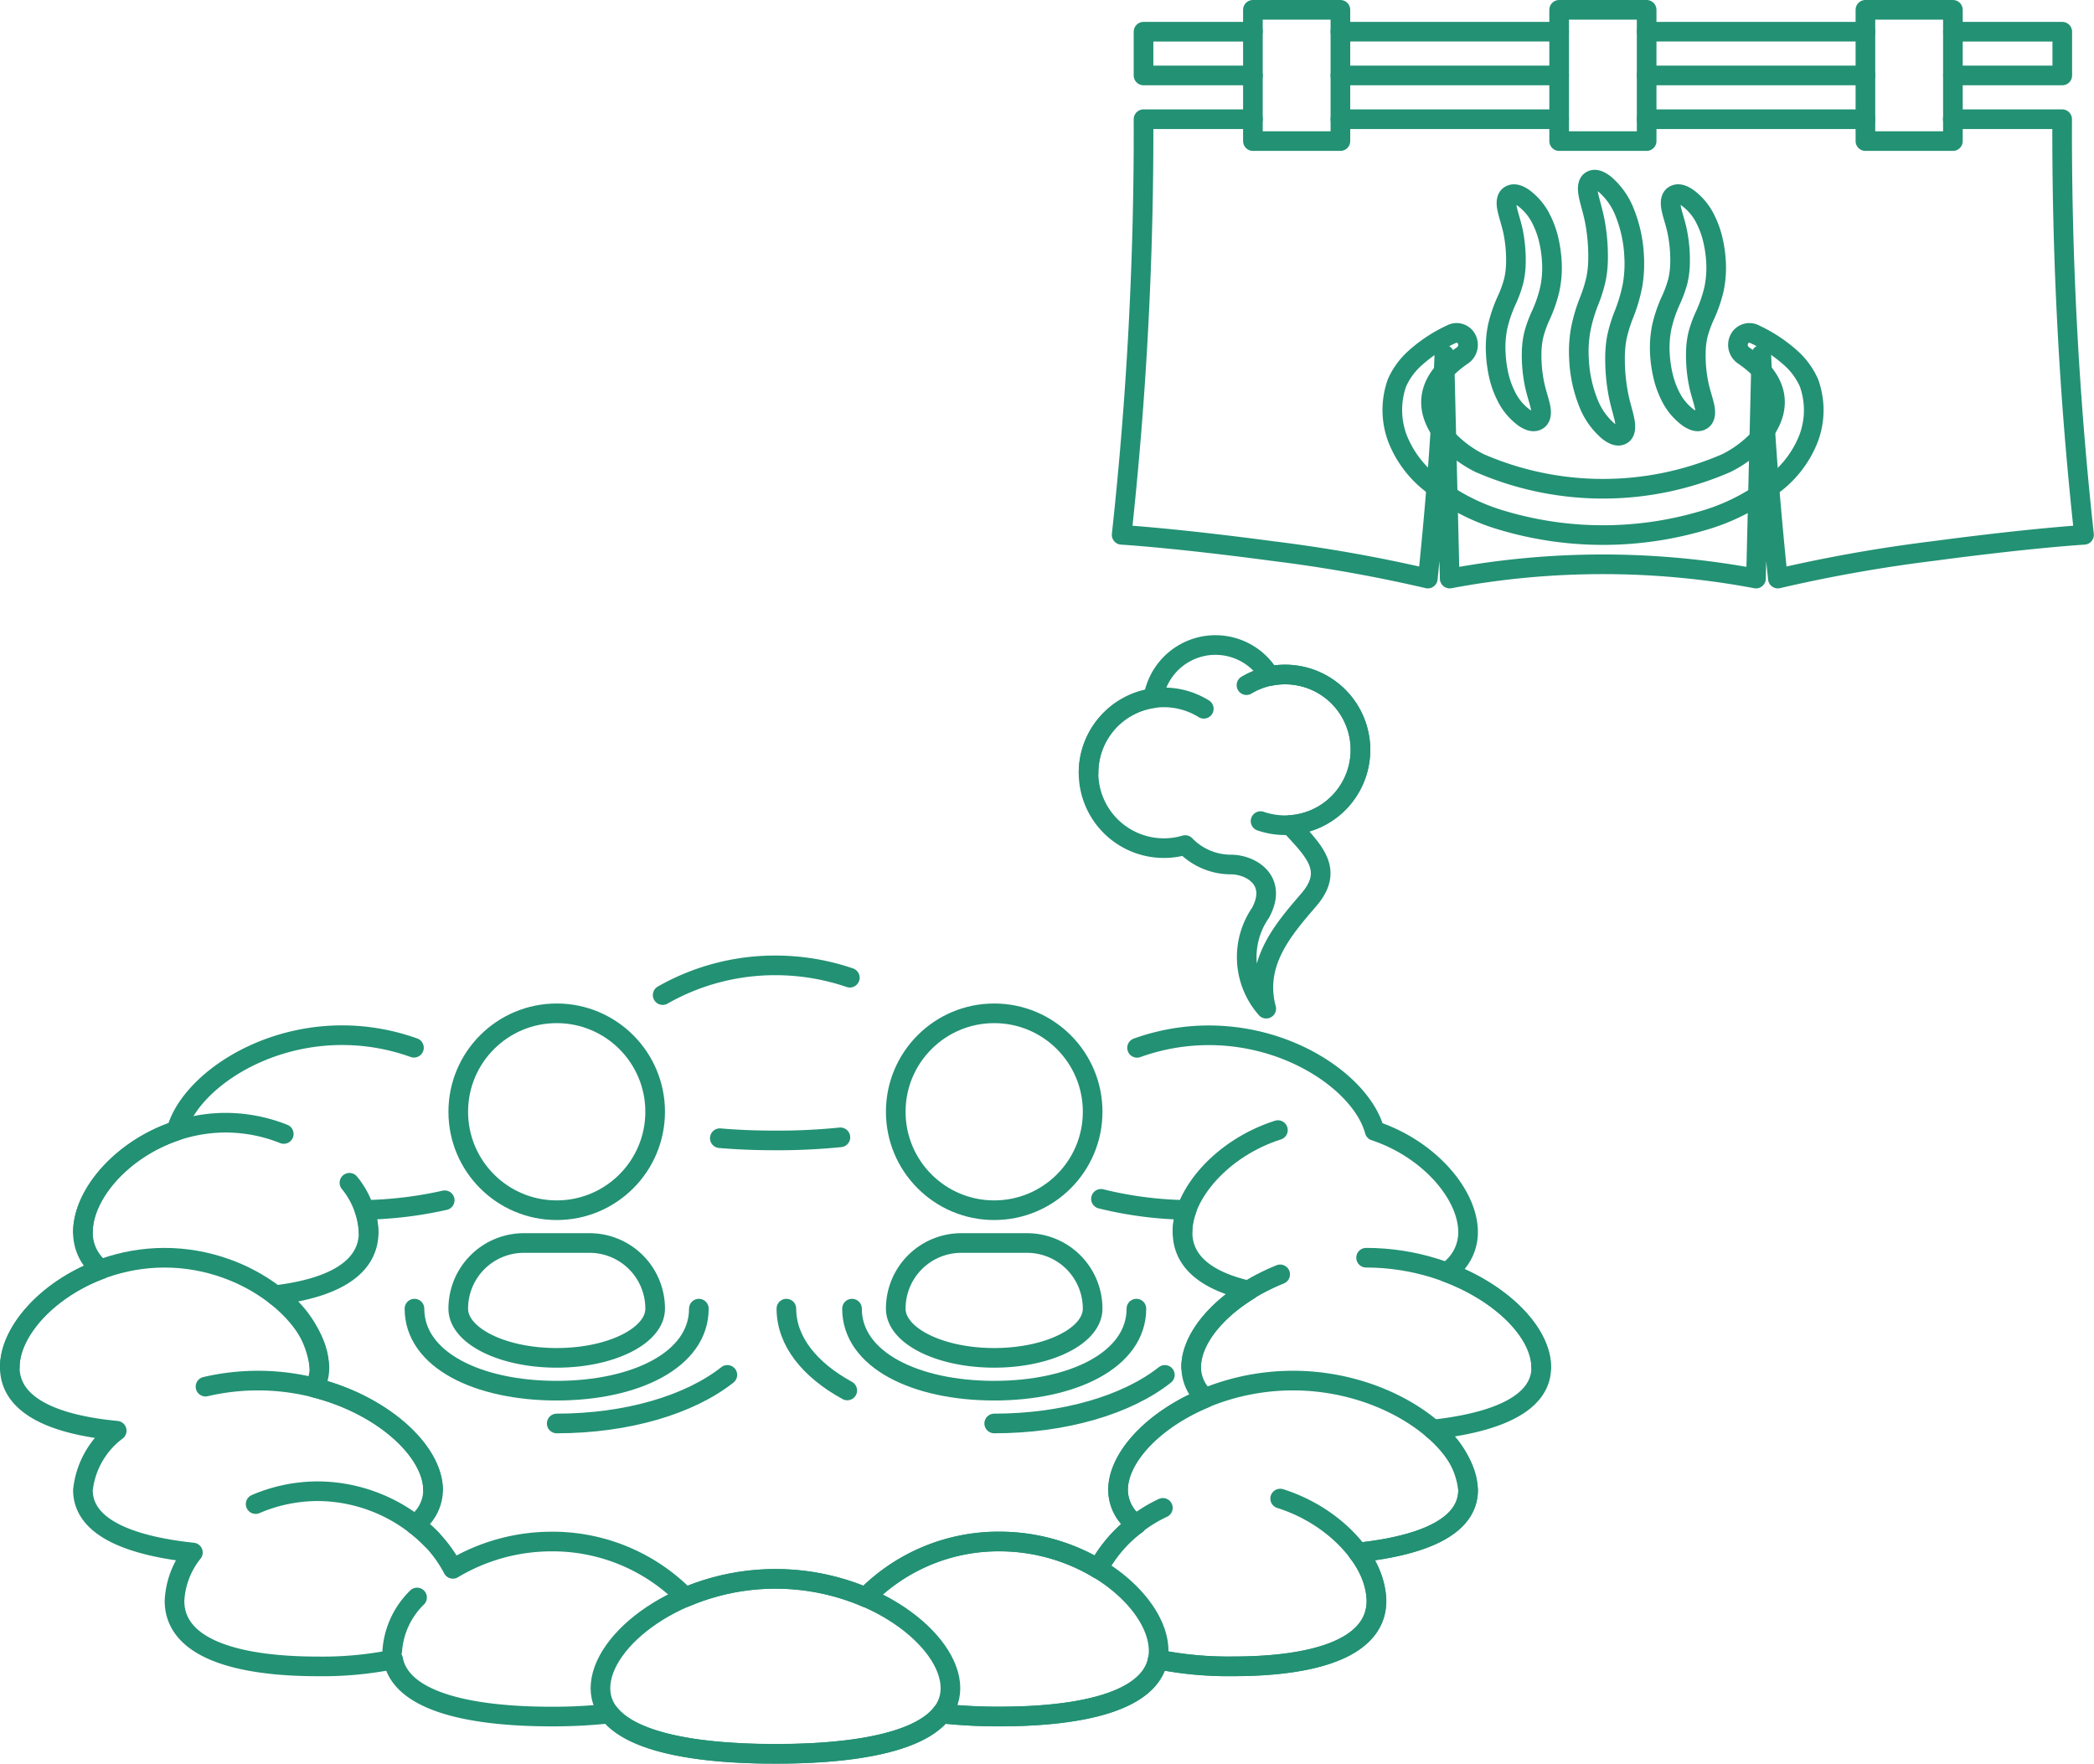 <svg xmlns="http://www.w3.org/2000/svg" xmlns:xlink="http://www.w3.org/1999/xlink" width="106.648" height="89.821" viewBox="0 0 106.648 89.821"><defs><clipPath id="a"><path d="M1120.907,593.709h-46.793A189.3,189.3,0,0,1,1073,614.877s2.627.151,7.693.827a75.73,75.73,0,0,1,7.9,1.4c.472-4.6.706-8.025.843-11.4l.271,11.4a42.252,42.252,0,0,1,15.6,0l.271-11.4c.137,3.371.372,6.8.843,11.4a75.76,75.76,0,0,1,7.9-1.4c5.066-.675,7.693-.827,7.693-.827A189.332,189.332,0,0,1,1120.907,593.709Z" transform="translate(-1073 -593.709)" fill="none" stroke="#239174" stroke-width="1"/></clipPath></defs><g transform="translate(0.5 0.5)"><g transform="translate(0 48.666)"><path d="M1016.731,669.719a11.748,11.748,0,0,0-3.789-.628,11.569,11.569,0,0,0-5.743,1.513m-12.667,2.682a10.824,10.824,0,0,0-3.658-.639c-4.277,0-7.818,2.556-8.442,4.868-2.777.925-4.759,3.239-4.759,5.159a2.381,2.381,0,0,0,.914,1.9c-2.735,1.018-4.639,3.173-4.639,4.981,0,1.98,2.285,2.937,5.445,3.236a4.351,4.351,0,0,0-1.72,3.022c0,1.875,2.318,2.832,5.6,3.182a4.254,4.254,0,0,0-.936,2.457c0,2.461,3.267,3.342,7.3,3.342a18.27,18.27,0,0,0,3.834-.352c.408,2.13,3.862,2.906,8.061,2.906a26.255,26.255,0,0,0,2.955-.153c1.176,1.489,4.518,2.055,8.46,2.055s7.284-.566,8.46-2.055a26.237,26.237,0,0,0,2.954.153c4.2,0,7.653-.776,8.062-2.906a18.269,18.269,0,0,0,3.834.352c4.031,0,7.3-.881,7.3-3.342a4.25,4.25,0,0,0-.936-2.457c3.28-.35,5.6-1.307,5.6-3.182a4.411,4.411,0,0,0-1.789-3.084c3.236-.357,5.515-1.314,5.515-3.174,0-1.725-1.961-3.766-4.829-4.835a2.431,2.431,0,0,0,1.1-2.041c0-1.92-1.981-4.234-4.758-5.159-.624-2.312-4.166-4.868-8.442-4.868a10.822,10.822,0,0,0-3.658.639m-1.838,7.691a19.346,19.346,0,0,0,4.364.564,3.388,3.388,0,0,0-.21,1.133c0,1.579,1.341,2.506,3.361,2.969-1.793,1.11-2.919,2.6-2.919,3.907a2.1,2.1,0,0,0,.716,1.575c-2.655,1.1-4.442,3.037-4.442,4.683a2.173,2.173,0,0,0,.929,1.755,6.678,6.678,0,0,0-1.937,2.258,9.8,9.8,0,0,0-5.02-1.391,9.471,9.471,0,0,0-6.823,2.84,11.719,11.719,0,0,0-9.183,0,9.473,9.473,0,0,0-6.823-2.84,9.8,9.8,0,0,0-5.02,1.391,6.673,6.673,0,0,0-1.937-2.258,2.173,2.173,0,0,0,.929-1.755c0-1.958-2.528-4.326-6.04-5.212a2.216,2.216,0,0,0,.251-1.046,5.093,5.093,0,0,0-2.258-3.669c2.781-.328,4.765-1.286,4.765-3.208a3.377,3.377,0,0,0-.211-1.133,20.228,20.228,0,0,0,4.084-.491m14.012-3.161c.892.078,1.847.114,2.84.114a31.572,31.572,0,0,0,3.3-.158" transform="translate(-973.949 -669.091)" fill="none" stroke="#239174" stroke-linecap="round" stroke-linejoin="round" stroke-width="1"/><path d="M1079.185,701.34c0-1.666,1.828-3.629,4.537-4.723" transform="translate(-1019.023 -680.88)" fill="none" stroke="#239174" stroke-linecap="round" stroke-linejoin="round" stroke-width="1"/><path d="M1094.775,695.135c4.923,0,8.913,3.109,8.913,5.57" transform="translate(-1025.7 -680.246)" fill="none" stroke="#239174" stroke-linecap="round" stroke-linejoin="round" stroke-width="1"/><path d="M1078.411,688.959c0-1.944,2.032-4.293,4.865-5.194" transform="translate(-1018.691 -675.376)" fill="none" stroke="#239174" stroke-linecap="round" stroke-linejoin="round" stroke-width="1"/><path d="M1009.282,725.405a4.22,4.22,0,0,0-1.264,2.716" transform="translate(-988.541 -693.211)" fill="none" stroke="#239174" stroke-linecap="round" stroke-linejoin="round" stroke-width="1"/><path d="M989.71,700.706c0-2.461-3.528-5.57-7.881-5.57s-7.881,3.109-7.881,5.57" transform="translate(-973.949 -680.246)" fill="none" stroke="#239174" stroke-linecap="round" stroke-linejoin="round" stroke-width="1"/><path d="M1005.176,690.97a4.3,4.3,0,0,0-.972-2.511" transform="translate(-986.907 -677.387)" fill="none" stroke="#239174" stroke-linecap="round" stroke-linejoin="round" stroke-width="1"/><path d="M990.692,683.68a7.989,7.989,0,0,0-2.955-.573c-4.016,0-7.272,3.109-7.272,5.571" transform="translate(-976.74 -675.094)" fill="none" stroke="#239174" stroke-linecap="round" stroke-linejoin="round" stroke-width="1"/><path d="M1002.967,711.652c0-2.462-3.99-5.571-8.913-5.571a11.778,11.778,0,0,0-2.671.308" transform="translate(-981.416 -684.934)" fill="none" stroke="#239174" stroke-linecap="round" stroke-linejoin="round" stroke-width="1"/><path d="M1004.82,718.4a8.19,8.19,0,0,0-5.807-2.46,8.069,8.069,0,0,0-3.164.655" transform="translate(-983.329 -689.159)" fill="none" stroke="#239174" stroke-linecap="round" stroke-linejoin="round" stroke-width="1"/><path d="M1073.6,713.408a2.174,2.174,0,0,1-.928-1.756c0-2.462,3.99-5.571,8.913-5.571s8.913,3.109,8.913,5.571c0,1.875-2.316,2.833-5.6,3.183" transform="translate(-1016.231 -684.934)" fill="none" stroke="#239174" stroke-linecap="round" stroke-linejoin="round" stroke-width="1"/><path d="M1070.9,720.52a7.288,7.288,0,0,1,3.3-3.1" transform="translate(-1015.475 -689.79)" fill="none" stroke="#239174" stroke-linecap="round" stroke-linejoin="round" stroke-width="1"/><path d="M1082.455,716.593c2.853.9,4.9,3.251,4.9,5.2,0,2.461-3.267,3.342-7.3,3.342a18.311,18.311,0,0,1-3.834-.352" transform="translate(-1017.755 -689.437)" fill="none" stroke="#239174" stroke-linecap="round" stroke-linejoin="round" stroke-width="1"/><path d="M1050.187,723.25a9.477,9.477,0,0,1,6.824-2.838c4.475,0,8.1,3.109,8.1,5.57s-3.627,3.343-8.1,3.343a26.4,26.4,0,0,1-2.955-.152" transform="translate(-1006.602 -691.072)" fill="none" stroke="#239174" stroke-linecap="round" stroke-linejoin="round" stroke-width="1"/><path d="M1035.48,723.74c-4.922,0-8.913,3.109-8.913,5.571s3.99,3.342,8.913,3.342,8.913-.881,8.913-3.342S1040.4,723.74,1035.48,723.74Z" transform="translate(-996.486 -692.498)" fill="none" stroke="#239174" stroke-linecap="round" stroke-linejoin="round" stroke-width="1"/></g><g transform="translate(20.611 51.108)"><g transform="translate(2.228 0)"><ellipse cx="5.014" cy="5.014" rx="5.014" ry="5.014" fill="none" stroke="#239174" stroke-linecap="round" stroke-linejoin="round" stroke-width="1"/></g><path d="M1022.669,708.049c3.6,0,6.779-.962,8.691-2.474" transform="translate(-1015.427 -687.16)" fill="none" stroke="#239174" stroke-linecap="round" stroke-linejoin="round" stroke-width="1"/><path d="M1010,699.672c0,2.615,3.242,4.178,7.242,4.178s7.242-1.563,7.242-4.178" transform="translate(-1010.002 -684.631)" fill="none" stroke="#239174" stroke-linecap="round" stroke-linejoin="round" stroke-width="1"/><path d="M1020.584,693.825h-3.342a3.343,3.343,0,0,0-3.343,3.342c0,1.385,2.245,2.507,5.014,2.507s5.014-1.122,5.014-2.507A3.343,3.343,0,0,0,1020.584,693.825Z" transform="translate(-1011.671 -682.127)" fill="none" stroke="#239174" stroke-linecap="round" stroke-linejoin="round" stroke-width="1"/></g><g transform="translate(39.551 51.108)"><g transform="translate(5.57 0)"><ellipse cx="5.014" cy="5.014" rx="5.014" ry="5.014" fill="none" stroke="#239174" stroke-linecap="round" stroke-linejoin="round" stroke-width="1"/></g><path d="M1061.645,708.049c3.6,0,6.78-.962,8.692-2.474" transform="translate(-1051.061 -687.16)" fill="none" stroke="#239174" stroke-linecap="round" stroke-linejoin="round" stroke-width="1"/><path d="M1043.132,699.672c0,1.656,1.185,3.119,3.1,4.167" transform="translate(-1043.132 -684.631)" fill="none" stroke="#239174" stroke-linecap="round" stroke-linejoin="round" stroke-width="1"/><path d="M1048.978,699.672c0,2.615,3.242,4.178,7.242,4.178s7.242-1.563,7.242-4.178" transform="translate(-1045.636 -684.631)" fill="none" stroke="#239174" stroke-linecap="round" stroke-linejoin="round" stroke-width="1"/><path d="M1059.561,693.825h-3.343a3.342,3.342,0,0,0-3.342,3.342c0,1.385,2.245,2.507,5.013,2.507s5.014-1.122,5.014-2.507A3.342,3.342,0,0,0,1059.561,693.825Z" transform="translate(-1047.306 -682.127)" fill="none" stroke="#239174" stroke-linecap="round" stroke-linejoin="round" stroke-width="1"/></g><g transform="translate(56.626 0)"><g transform="translate(1.114 1.114)"><line x1="11.141" transform="translate(10.027 2.228)" fill="none" stroke="#239174" stroke-linecap="round" stroke-linejoin="round" stroke-width="1"/><line x2="11.141" transform="translate(10.027)" fill="none" stroke="#239174" stroke-linecap="round" stroke-linejoin="round" stroke-width="1"/><path d="M1080.519,588.142h-5.57v-2.228h5.57" transform="translate(-1074.949 -585.913)" fill="none" stroke="#239174" stroke-linecap="round" stroke-linejoin="round" stroke-width="1"/><line x2="11.141" transform="translate(25.625 2.228)" fill="none" stroke="#239174" stroke-linecap="round" stroke-linejoin="round" stroke-width="1"/><line x1="11.141" transform="translate(25.625)" fill="none" stroke="#239174" stroke-linecap="round" stroke-linejoin="round" stroke-width="1"/><path d="M1147.055,588.142h5.57v-2.228h-5.57" transform="translate(-1105.833 -585.913)" fill="none" stroke="#239174" stroke-linecap="round" stroke-linejoin="round" stroke-width="1"/></g><g transform="translate(0 5.571)"><g clip-path="url(#a)"><g transform="translate(13.778 3.081)"><path d="M1118.33,615.293a3.722,3.722,0,0,0-.869-1.218,7.4,7.4,0,0,0-1.876-1.252.575.575,0,0,0-.8.23.65.65,0,0,0,.219.844c1.8,1.225,2.092,2.694.792,4.228a5.806,5.806,0,0,1-1.669,1.247,15.758,15.758,0,0,1-12.58,0,5.84,5.84,0,0,1-1.669-1.247c-1.3-1.534-1-3,.794-4.228a.649.649,0,0,0,.218-.844.573.573,0,0,0-.8-.23,7.364,7.364,0,0,0-1.876,1.252,3.694,3.694,0,0,0-.87,1.218,4.129,4.129,0,0,0,.031,2.837,5.414,5.414,0,0,0,1.491,2.1,10.413,10.413,0,0,0,3.843,2.063,17.97,17.97,0,0,0,10.263,0,10.412,10.412,0,0,0,3.842-2.063,5.4,5.4,0,0,0,1.491-2.1,4.114,4.114,0,0,0,.267-1.456A4.162,4.162,0,0,0,1118.33,615.293Z" transform="translate(-1097.101 -604.942)" fill="none" stroke="#239174" stroke-linecap="round" stroke-linejoin="round" stroke-width="1"/><path d="M1114.26,610.581a3.612,3.612,0,0,0,.954,1.311c.29.232.52.3.7.2s.217-.356.151-.714-.216-.791-.319-1.307a9.673,9.673,0,0,1-.176-1.9,5.618,5.618,0,0,1,.1-1.073,7.34,7.34,0,0,1,.359-1.154,8.184,8.184,0,0,0,.432-1.468,6.484,6.484,0,0,0,.082-1.472,6.811,6.811,0,0,0-.528-2.354,3.6,3.6,0,0,0-.954-1.311c-.29-.231-.521-.3-.7-.2s-.217.356-.149.714.216.791.319,1.307a9.63,9.63,0,0,1,.176,1.9,5.537,5.537,0,0,1-.1,1.072,7.26,7.26,0,0,1-.359,1.154,8.047,8.047,0,0,0-.431,1.47,6.388,6.388,0,0,0-.082,1.471A6.793,6.793,0,0,0,1114.26,610.581Z" transform="translate(-1104.22 -599.097)" fill="none" stroke="#239174" stroke-linecap="round" stroke-linejoin="round" stroke-width="1"/><path d="M1121.105,609.639a4.6,4.6,0,0,0,.354.994,3.011,3.011,0,0,0,.942,1.143c.281.186.5.232.677.122s.21-.35.146-.673-.206-.7-.3-1.145a7.371,7.371,0,0,1-.149-1.638,4.227,4.227,0,0,1,.11-.91,5.968,5.968,0,0,1,.361-.988,6.994,6.994,0,0,0,.453-1.322,5.294,5.294,0,0,0,.105-1.36,6.364,6.364,0,0,0-.165-1.162,4.612,4.612,0,0,0-.354-.994,2.981,2.981,0,0,0-.942-1.143c-.281-.187-.5-.232-.677-.122s-.209.349-.145.673.206.7.3,1.145a7.334,7.334,0,0,1,.15,1.638,4.293,4.293,0,0,1-.111.91,6.111,6.111,0,0,1-.36.989,6.831,6.831,0,0,0-.453,1.323,5.278,5.278,0,0,0-.105,1.359A6.437,6.437,0,0,0,1121.105,609.639Z" transform="translate(-1107.309 -599.648)" fill="none" stroke="#239174" stroke-linecap="round" stroke-linejoin="round" stroke-width="1"/><path d="M1106.478,609.639a4.556,4.556,0,0,0,.355.994,3,3,0,0,0,.942,1.143c.281.186.5.232.677.122s.21-.35.145-.673-.206-.7-.3-1.145a7.323,7.323,0,0,1-.15-1.638,4.274,4.274,0,0,1,.112-.91,5.915,5.915,0,0,1,.36-.988,6.875,6.875,0,0,0,.453-1.322,5.232,5.232,0,0,0,.106-1.36,6.536,6.536,0,0,0-.164-1.162,4.639,4.639,0,0,0-.355-.994,3,3,0,0,0-.942-1.143c-.28-.187-.5-.231-.677-.122s-.21.349-.144.673.2.7.3,1.144a7.365,7.365,0,0,1,.149,1.638,4.3,4.3,0,0,1-.112.91,5.926,5.926,0,0,1-.36.989,6.992,6.992,0,0,0-.453,1.323,5.284,5.284,0,0,0-.1,1.359A6.55,6.55,0,0,0,1106.478,609.639Z" transform="translate(-1101.044 -599.647)" fill="none" stroke="#239174" stroke-linecap="round" stroke-linejoin="round" stroke-width="1"/></g></g></g><line x1="11.141" transform="translate(11.141 5.571)" fill="none" stroke="#239174" stroke-linecap="round" stroke-linejoin="round" stroke-width="1"/><line x1="11.141" transform="translate(26.739 5.571)" fill="none" stroke="#239174" stroke-linecap="round" stroke-linejoin="round" stroke-width="1"/><path d="M1079.685,593.709h-5.571A189.3,189.3,0,0,1,1073,614.877s2.627.151,7.693.827a75.73,75.73,0,0,1,7.9,1.4c.472-4.6.706-8.025.843-11.4l.271,11.4a42.252,42.252,0,0,1,15.6,0l.271-11.4c.137,3.371.372,6.8.843,11.4a75.76,75.76,0,0,1,7.9-1.4c5.066-.675,7.693-.827,7.693-.827a189.332,189.332,0,0,1-1.114-21.168h-5.571" transform="translate(-1073 -588.138)" fill="none" stroke="#239174" stroke-linecap="round" stroke-linejoin="round" stroke-width="1"/><rect width="4.456" height="6.685" transform="translate(6.685)" fill="none" stroke="#239174" stroke-linecap="round" stroke-linejoin="round" stroke-width="1"/><rect width="4.456" height="6.685" transform="translate(22.282)" fill="none" stroke="#239174" stroke-linecap="round" stroke-linejoin="round" stroke-width="1"/><rect width="4.456" height="6.685" transform="translate(37.88)" fill="none" stroke="#239174" stroke-linecap="round" stroke-linejoin="round" stroke-width="1"/></g><g transform="translate(54.941 32.351)"><path d="M1079.1,659.073a3.971,3.971,0,0,1-.292-4.88c.9-1.659-.5-2.461-1.5-2.461a3.24,3.24,0,0,1-2.335-.991,3.837,3.837,0,1,1-1.626-7.479,3.206,3.206,0,0,1,5.932-1.126,3.837,3.837,0,1,1,1.035,7.585c1.248,1.344,2.249,2.3.956,3.805S1078.478,656.737,1079.1,659.073Z" transform="translate(-1070.052 -640.553)" fill="none" stroke="#239174" stroke-linecap="round" stroke-linejoin="round" stroke-width="1"/><path d="M1075.92,645.8a3.839,3.839,0,0,0-5.868,3.257" transform="translate(-1070.052 -642.553)" fill="none" stroke="#239174" stroke-linecap="round" stroke-linejoin="round" stroke-width="1"/><path d="M1084.837,650.646a3.838,3.838,0,1,0-.718-6.924" transform="translate(-1076.077 -641.678)" fill="none" stroke="#239174" stroke-linecap="round" stroke-linejoin="round" stroke-width="1"/></g></g></svg>